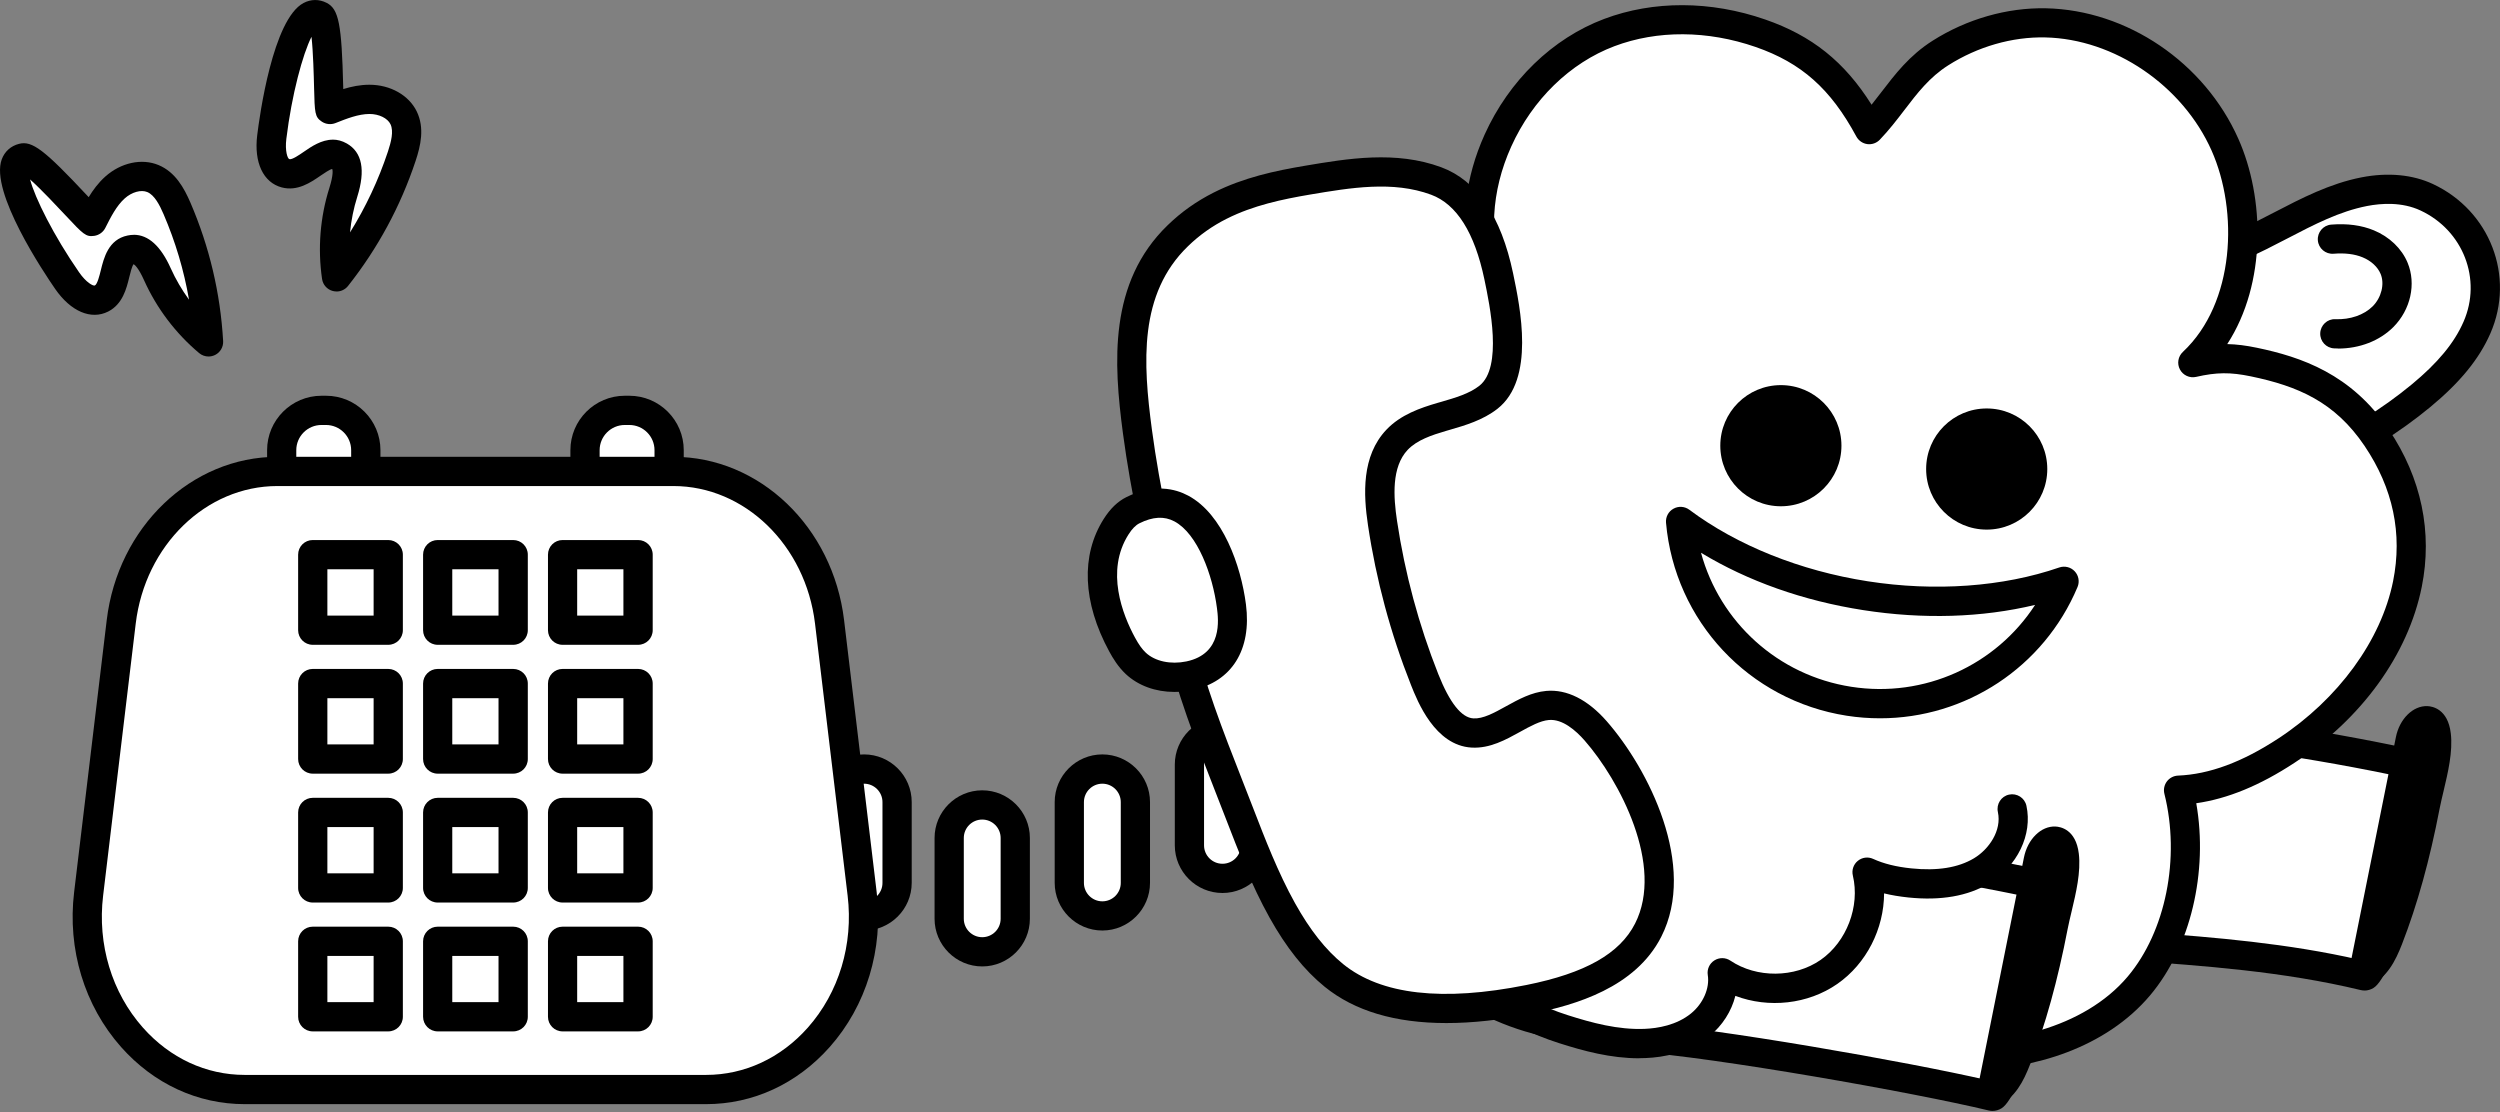 <svg width="690" height="307" viewBox="0 0 690 307" fill="none" xmlns="http://www.w3.org/2000/svg">
<rect x="0" y="0" width="690" height="307" fill="#808080" stroke="none"/>
<g clip-path="url(#clip0_6752_21180)">
<path d="M247.597 221.383C247.597 216.347 243.518 212.264 238.485 212.264C233.453 212.264 229.373 216.347 229.373 221.383V243.683C229.373 248.719 233.453 252.802 238.485 252.802C243.518 252.802 247.597 248.719 247.597 243.683V221.383Z" fill="white"/>
<path d="M238.478 256.823C231.229 256.823 225.324 250.919 225.324 243.669V221.37C225.324 214.12 231.229 208.216 238.478 208.216C245.728 208.216 251.632 214.12 251.632 221.37V243.669C251.632 250.919 245.728 256.823 238.478 256.823ZM238.478 216.299C235.681 216.299 233.394 218.572 233.394 221.383V243.683C233.394 246.48 235.667 248.767 238.478 248.767C241.289 248.767 243.562 246.494 243.562 243.683V221.383C243.562 218.586 241.289 216.299 238.478 216.299Z" fill="black"/>
<path d="M280.199 231.282C280.199 226.246 276.119 222.163 271.087 222.163C266.054 222.163 261.975 226.246 261.975 231.282V253.582C261.975 258.618 266.054 262.701 271.087 262.701C276.119 262.701 280.199 258.618 280.199 253.582V231.282Z" fill="white"/>
<path d="M271.093 266.736C263.844 266.736 257.939 260.831 257.939 253.582V231.282C257.939 224.033 263.844 218.128 271.093 218.128C278.343 218.128 284.247 224.033 284.247 231.282V253.582C284.247 260.831 278.343 266.736 271.093 266.736ZM271.093 226.198C268.296 226.198 266.009 228.471 266.009 231.282V253.582C266.009 256.379 268.282 258.666 271.093 258.666C273.904 258.666 276.177 256.393 276.177 253.582V231.282C276.177 228.485 273.904 226.198 271.093 226.198Z" fill="black"/>
<path d="M313.353 221.383C313.353 216.347 309.274 212.264 304.241 212.264C299.209 212.264 295.129 216.347 295.129 221.383V243.683C295.129 248.719 299.209 252.802 304.241 252.802C309.274 252.802 313.353 248.719 313.353 243.683V221.383Z" fill="white"/>
<path d="M304.248 256.823C296.998 256.823 291.094 250.919 291.094 243.669V221.37C291.094 214.12 296.998 208.216 304.248 208.216C311.497 208.216 317.402 214.12 317.402 221.37V243.669C317.402 250.919 311.497 256.823 304.248 256.823ZM304.248 216.299C301.45 216.299 299.164 218.572 299.164 221.383V243.683C299.164 246.48 301.437 248.767 304.248 248.767C307.059 248.767 309.332 246.494 309.332 243.683V221.383C309.332 218.586 307.059 216.299 304.248 216.299Z" fill="black"/>
<path d="M346.506 211.013C346.506 205.977 342.426 201.894 337.393 201.894C332.361 201.894 328.281 205.977 328.281 211.013V233.313C328.281 238.349 332.361 242.432 337.393 242.432C342.426 242.432 346.506 238.349 346.506 233.313V211.013Z" fill="white"/>
<path d="M337.4 246.467C330.151 246.467 324.246 240.563 324.246 233.313V211.013C324.246 203.764 330.151 197.859 337.4 197.859C344.649 197.859 350.554 203.764 350.554 211.013V233.313C350.554 240.563 344.649 246.467 337.4 246.467ZM337.4 205.929C334.602 205.929 332.316 208.202 332.316 211.013V233.313C332.316 236.111 334.589 238.397 337.4 238.397C340.211 238.397 342.484 236.124 342.484 233.313V211.013C342.484 208.216 340.211 205.929 337.4 205.929Z" fill="black"/>
<path d="M89.966 113.26H88.729C82.66 113.26 77.74 118.18 77.74 124.249V130.597C77.74 136.666 82.66 141.586 88.729 141.586H89.966C96.035 141.586 100.955 136.666 100.955 130.597V124.249C100.955 118.18 96.035 113.26 89.966 113.26Z" fill="white"/>
<path d="M89.98 145.621H88.742C80.457 145.621 73.719 138.882 73.719 130.597V124.249C73.719 115.964 80.457 109.226 88.742 109.226H89.98C98.265 109.226 105.003 115.964 105.003 124.249V130.597C105.003 138.882 98.265 145.621 89.98 145.621ZM88.729 117.295C84.895 117.295 81.775 120.416 81.775 124.249V130.597C81.775 134.43 84.895 137.551 88.729 137.551H89.966C93.799 137.551 96.92 134.43 96.92 130.597V124.249C96.92 120.416 93.799 117.295 89.966 117.295H88.729Z" fill="black"/>
<path d="M172.454 141.586H173.691C179.76 141.586 184.68 136.666 184.68 130.597V124.249C184.68 118.18 179.76 113.26 173.691 113.26H172.454C166.385 113.26 161.465 118.18 161.465 124.249V130.597C161.465 136.666 166.385 141.586 172.454 141.586Z" fill="white"/>
<path d="M173.69 145.621H172.453C164.168 145.621 157.43 138.882 157.43 130.597V124.249C157.43 115.964 164.168 109.226 172.453 109.226H173.69C181.976 109.226 188.714 115.964 188.714 124.249V130.597C188.714 138.882 181.976 145.621 173.69 145.621ZM172.453 117.295C168.62 117.295 165.5 120.416 165.5 124.249V130.597C165.5 134.43 168.62 137.551 172.453 137.551H173.69C177.524 137.551 180.644 134.43 180.644 130.597V124.249C180.644 120.416 177.524 117.295 173.69 117.295H172.453Z" fill="black"/>
<path d="M606.127 71.674C622.818 68.392 636.106 56.112 652.569 52.911C658.325 51.795 664.485 51.983 669.798 54.472C683.463 60.874 689.663 76.664 683.665 90.409C680.383 97.941 674.506 104.047 668.171 109.279C651.775 122.823 631.924 131.377 612.381 139.743" fill="white"/>
<path d="M612.367 143.765C610.807 143.765 609.314 142.85 608.655 141.317C607.781 139.272 608.722 136.892 610.78 136.017C629.825 127.853 649.516 119.42 665.588 106.146C672.824 100.174 677.397 94.646 679.952 88.768C685.05 77.081 679.845 63.604 668.076 58.103C662.952 55.696 657.222 56.099 653.335 56.852C645.682 58.345 638.715 61.963 631.331 65.81C623.705 69.777 615.837 73.866 606.907 75.628C604.714 76.058 602.603 74.633 602.172 72.44C601.742 70.262 603.168 68.136 605.36 67.706C613.161 66.173 620.182 62.514 627.619 58.654C635.192 54.727 643.019 50.652 651.802 48.944C659.078 47.531 665.897 48.177 671.506 50.8C687.256 58.184 694.223 76.274 687.35 92.01C684.256 99.084 678.971 105.554 670.726 112.373C653.752 126.387 633.524 135.063 613.954 143.442C613.443 143.67 612.892 143.765 612.367 143.765Z" fill="black"/>
<path d="M643.746 65.985C647.095 65.716 650.538 65.985 653.645 67.276C656.752 68.567 659.482 70.934 660.774 74.028C662.63 78.493 661.123 83.954 657.707 87.383C654.277 90.813 649.247 92.319 644.405 92.118" fill="white"/>
<path d="M645.294 96.179C644.944 96.179 644.594 96.179 644.245 96.152C642.012 96.058 640.29 94.175 640.385 91.956C640.479 89.737 642.348 87.975 644.581 88.096C648.629 88.257 652.462 86.939 654.857 84.545C657.278 82.124 658.206 78.358 657.049 75.601C656.242 73.664 654.44 71.997 652.099 71.028C649.894 70.114 647.19 69.777 644.07 70.033C641.851 70.208 639.9 68.553 639.726 66.334C639.551 64.115 641.205 62.165 643.424 61.99C647.836 61.64 651.79 62.165 655.193 63.577C659.483 65.352 662.886 68.607 664.5 72.521C666.921 78.358 665.334 85.487 660.559 90.275C656.753 94.081 651.239 96.206 645.294 96.206V96.179Z" fill="black"/>
<path d="M660.532 209.803C666.746 211.094 668.091 212.547 667.62 218.72C667.163 224.799 666.181 230.852 664.822 236.783C664.11 239.904 655.502 270.044 652.489 269.318C631.144 264.167 609.14 262.553 587.244 261.006C587.298 261.006 595.085 233.663 595.986 231.161C598.905 223.011 603.276 214.309 608.508 207.355C609.799 205.647 611.252 203.939 613.229 203.132C615.314 202.285 617.668 202.554 619.914 202.863C633.484 204.705 647.001 207.005 660.411 209.776C660.451 209.776 660.505 209.789 660.545 209.803H660.532Z" fill="white"/>
<path d="M652.595 273.38C652.246 273.38 651.896 273.34 651.546 273.259C630.188 268.108 608.238 266.547 587.001 265.055C586.974 265.055 586.947 265.055 586.907 265.055C584.687 264.88 583.033 262.943 583.208 260.724C583.235 260.361 583.316 259.997 583.437 259.675C583.638 259.029 584.607 255.64 585.642 252.075C588.884 240.858 591.614 231.43 592.179 229.83C595.461 220.67 600.101 211.834 605.266 204.961C606.906 202.769 608.83 200.59 611.695 199.42C614.855 198.128 618.083 198.572 620.437 198.895C634.035 200.738 647.753 203.078 661.203 205.849L661.351 205.876C669.663 207.611 672.259 210.933 671.64 219.043C671.183 225.068 670.201 231.349 668.749 237.711C668.681 238.02 660.746 269.17 655.097 272.667C654.317 273.151 653.456 273.393 652.595 273.393V273.38ZM592.515 257.348C611.116 258.679 631.614 260.387 651.21 264.893C654.142 259.271 659.939 240.038 660.894 235.895C662.266 229.924 663.18 224.046 663.611 218.424C663.826 215.532 663.476 215.008 663.463 214.994C663.396 214.9 662.884 214.43 659.724 213.771C659.697 213.771 659.67 213.771 659.656 213.771C646.314 211.027 632.77 208.713 619.361 206.898C617.828 206.683 615.918 206.427 614.748 206.898C613.699 207.328 612.676 208.552 611.735 209.803C607.108 215.963 602.751 224.248 599.792 232.546C599.254 234.053 595.595 246.736 593.403 254.322L592.529 257.361L592.515 257.348Z" fill="black"/>
<path d="M652.354 272.385C651.466 272.385 650.592 272.089 649.866 271.524C648.669 270.583 648.104 269.049 648.4 267.556L661.271 203.428C662.28 198.398 666.006 194.726 669.973 194.887C671.278 194.941 675.609 195.627 676.416 202.379C677.021 207.436 675.636 213.219 674.425 218.33C674.022 220.038 673.632 221.652 673.349 223.105C670.605 237.375 667.203 249.641 662.952 260.589C661.15 265.216 658.837 269.802 654.076 272.035C653.524 272.291 652.946 272.412 652.367 272.412L652.354 272.385Z" fill="black"/>
<path d="M353.042 106.159C363.143 84.532 389.276 70.046 411.388 78.91C401.139 51.876 417.682 18.964 444.138 8.998C457.466 3.968 472.382 4.506 485.859 9.173C500.277 14.163 508.777 22.569 515.892 35.79C522.725 28.648 526.612 20.296 535.542 14.633C544.15 9.159 554.318 6.093 564.553 6.308C585.374 6.752 605.454 20.538 614.076 39.946C622.468 58.843 620.599 85.675 605.212 100.08C611.386 98.668 615.797 98.614 622.038 99.918C636.402 102.904 647.364 108.055 655.958 120.833C677.599 152.978 659.347 188.593 631.049 207.153C622.092 213.031 611.977 217.658 601.271 218.088C605.764 235.963 602.253 257.967 590.337 272.116C577.896 286.87 555.018 292.976 536.457 290.757C517.829 288.524 502.523 278.222 491.266 263.239C488.226 267.489 484.702 270.34 480.089 273.138C474.292 276.648 467.998 279.311 461.474 281.087C448.67 284.57 434.884 284.637 422.04 280.804C400.386 274.335 382.134 257.012 373.822 235.694C369.962 225.795 368.859 214.376 371.105 203.966C372.276 198.519 374.454 193.3 377.494 188.687C380.601 183.979 384.125 179.433 388.819 176.3C377.871 178.452 366.398 171.081 359.243 163.011C345.484 147.504 344.596 124.276 353.042 106.172V106.159Z" fill="white"/>
<path d="M544.044 295.222C541.259 295.222 538.556 295.061 535.987 294.752C518.771 292.694 503.385 284.032 491.213 269.614C488.778 272.129 485.9 274.335 482.202 276.581C476.122 280.253 469.518 283.077 462.551 284.974C448.658 288.753 434.253 288.659 420.911 284.664C398.369 277.926 378.894 259.728 370.084 237.16C365.834 226.265 364.799 214.174 367.179 203.118C368.443 197.214 370.851 191.457 374.133 186.468C375.451 184.464 377.011 182.217 378.867 180.025C369.95 178.021 361.772 171.928 356.231 165.688C342.351 150.046 339.607 125.433 349.399 104.464C358.786 84.384 382.472 68.513 405.444 72.978C402.956 61.425 404.422 48.957 409.748 37.162C416.486 22.233 428.51 10.585 442.726 5.232C456.338 0.108 472.128 0.161 487.191 5.38C500.049 9.832 509.074 17 516.552 28.904C517.44 27.801 518.301 26.671 519.188 25.514C523.035 20.497 527.003 15.292 533.391 11.244C542.847 5.245 553.956 2.071 564.662 2.286C587.069 2.757 608.428 17.243 617.789 38.318C624.998 54.525 625.643 78.116 614.722 94.969C617.304 95.023 619.927 95.359 622.886 95.978C635.098 98.52 648.965 103.187 659.335 118.587C668.306 131.915 671.44 146.925 668.4 162.002C664.634 180.671 651.843 198.357 633.283 210.529C623.76 216.783 614.843 220.455 606.168 221.693C609.49 240.657 604.608 261.45 593.431 274.712C581.192 289.237 561.098 295.222 544.044 295.222ZM491.267 259.19C492.531 259.19 493.728 259.782 494.495 260.804C505.766 275.801 520.439 284.772 536.942 286.749C552.598 288.619 575.018 284.032 587.258 269.52C597.749 257.065 601.81 236.797 597.372 219.083C597.076 217.9 597.332 216.662 598.058 215.68C598.784 214.712 599.914 214.12 601.124 214.067C609.773 213.717 618.851 210.354 628.858 203.791C645.374 192.95 657.196 176.743 660.492 160.415C663.128 147.315 660.492 134.753 652.637 123.092C644.392 110.853 634.13 106.563 621.232 103.873C615.583 102.702 611.763 102.729 606.128 104.021C604.352 104.424 602.523 103.59 601.662 101.976C600.802 100.362 601.138 98.385 602.469 97.134C616.888 83.631 617.829 58.278 610.405 41.573C602.416 23.578 583.519 10.733 564.487 10.329C555.341 10.128 545.846 12.871 537.722 18.023C532.544 21.304 529.168 25.716 525.604 30.383C523.533 33.086 521.394 35.884 518.825 38.56C517.938 39.489 516.646 39.946 515.369 39.771C514.091 39.596 512.975 38.816 512.356 37.686C505.254 24.519 497.198 17.35 484.555 12.966C471.267 8.366 457.427 8.285 445.578 12.75C433.352 17.364 422.969 27.451 417.105 40.444C411.51 52.831 410.824 65.985 415.168 77.457C415.733 78.95 415.37 80.645 414.226 81.775C413.083 82.891 411.389 83.241 409.896 82.635C393.056 75.884 367.663 84.397 356.715 107.84C348.255 125.944 350.488 147.019 362.27 160.294C368.215 166.992 378.531 174.175 388.053 172.292C389.936 171.928 391.819 172.937 392.559 174.712C393.285 176.488 392.666 178.532 391.066 179.608C386.695 182.527 383.453 186.938 380.871 190.866C378.127 195.022 376.123 199.837 375.061 204.773C373.043 214.161 373.971 224.88 377.603 234.187C385.525 254.497 403.009 270.865 423.224 276.904C435.127 280.455 447.999 280.549 460.44 277.159C466.68 275.465 472.598 272.936 478.032 269.654C482.659 266.857 485.551 264.315 488.012 260.858C488.765 259.809 489.962 259.177 491.253 259.164H491.307L491.267 259.19Z" fill="black"/>
<path d="M491.521 139.73C500.754 139.73 508.239 132.245 508.239 123.012C508.239 113.778 500.754 106.293 491.521 106.293C482.288 106.293 474.803 113.778 474.803 123.012C474.803 132.245 482.288 139.73 491.521 139.73Z" fill="black"/>
<path d="M548.333 146.172C557.566 146.172 565.051 138.687 565.051 129.454C565.051 120.221 557.566 112.736 548.333 112.736C539.1 112.736 531.615 120.221 531.615 129.454C531.615 138.687 539.1 146.172 548.333 146.172Z" fill="black"/>
<path d="M463.842 143.912C466.021 168.593 484.729 189.548 510.297 193.542C535.879 197.537 560.075 183.266 569.665 160.429C554.036 165.822 534.91 167.53 514.843 164.41C494.776 161.276 477.076 153.812 463.842 143.912Z" fill="white"/>
<path d="M518.906 198.25C515.853 198.25 512.773 198.021 509.68 197.537C482.726 193.327 462.215 171.431 459.821 144.276C459.687 142.689 460.48 141.169 461.879 140.402C463.265 139.622 464.986 139.743 466.264 140.698C479.418 150.53 496.889 157.537 515.477 160.429C534.064 163.334 552.853 161.976 568.361 156.622C569.867 156.111 571.535 156.515 572.625 157.685C573.714 158.842 574.01 160.536 573.405 162.002C564.057 184.248 542.443 198.25 518.906 198.25ZM469.478 152.561C474.697 171.727 490.716 186.4 510.931 189.548C531.146 192.708 550.876 183.603 561.69 166.952C547.016 170.476 530.809 170.973 514.239 168.391C497.669 165.809 482.39 160.388 469.478 152.561Z" fill="black"/>
<path d="M517.237 236.111C530.808 237.953 544.325 240.253 557.735 243.024C557.775 243.024 557.829 243.037 557.869 243.051C564.083 244.342 565.428 245.795 564.957 251.968C564.5 258.047 563.518 264.1 562.16 270.031C561.447 273.151 552.839 303.292 549.826 302.566C528.481 297.415 473.324 287.758 451.428 286.211" fill="white"/>
<path d="M549.935 306.614C549.585 306.614 549.235 306.574 548.886 306.493C528.294 301.53 473.311 291.806 451.146 290.246C448.927 290.085 447.246 288.161 447.407 285.942C447.569 283.723 449.492 282.028 451.711 282.203C473.459 283.736 526.196 292.976 548.536 298.128C551.468 292.506 557.265 273.272 558.22 269.13C559.592 263.158 560.506 257.281 560.937 251.659C561.152 248.767 560.816 248.242 560.789 248.229C560.722 248.135 560.21 247.664 557.036 247.005C543.64 244.248 530.096 241.934 516.687 240.119C514.481 239.823 512.934 237.792 513.23 235.573C513.526 233.353 515.571 231.82 517.776 232.116C531.374 233.959 545.093 236.299 558.543 239.07L558.691 239.097C567.003 240.832 569.598 244.154 568.98 252.264C568.522 258.289 567.541 264.57 566.088 270.932C566.021 271.241 558.085 302.378 552.436 305.888C551.656 306.372 550.796 306.614 549.935 306.614Z" fill="black"/>
<path d="M549.692 305.619C548.804 305.619 547.93 305.323 547.204 304.758C546.007 303.817 545.442 302.284 545.738 300.791L558.609 236.662C559.618 231.632 563.316 227.933 567.311 228.122C568.616 228.175 572.947 228.861 573.753 235.613C574.359 240.67 572.973 246.454 571.763 251.551C571.359 253.259 570.969 254.873 570.687 256.326C567.943 270.596 564.54 282.862 560.29 293.81C558.488 298.437 556.175 303.023 551.413 305.242C550.862 305.498 550.284 305.619 549.705 305.619H549.692Z" fill="black"/>
<path d="M506.719 287.596C527.407 287.596 544.177 270.826 544.177 250.139C544.177 229.451 527.407 212.681 506.719 212.681C486.032 212.681 469.262 229.451 469.262 250.139C469.262 270.826 486.032 287.596 506.719 287.596Z" fill="white"/>
<path d="M369.398 206.992C369.735 208.512 370.098 210.032 370.488 211.538C378.692 242.728 399.351 273.824 431.442 284.046C438.772 286.386 446.277 288.336 454.078 288.027C459.512 287.812 465.04 286.305 469.263 282.876C473.486 279.446 476.176 273.891 475.329 268.525C483.99 274.335 496.216 274.241 504.797 268.283C513.365 262.324 517.722 250.905 515.302 240.751C519.014 242.446 523.062 243.293 527.124 243.723C533.889 244.423 541.044 243.885 546.882 240.388C552.719 236.904 556.808 229.924 555.355 223.28" fill="white"/>
<path d="M452.437 292.089C444.555 292.089 437.117 290.085 430.218 287.879C400.265 278.343 376.486 250.179 366.587 212.547C366.183 210.986 365.793 209.413 365.457 207.839C364.986 205.66 366.372 203.508 368.537 203.038C370.716 202.553 372.868 203.952 373.339 206.118C373.661 207.57 374.011 209.05 374.388 210.489C383.574 245.431 405.363 271.484 432.666 280.172C439.377 282.311 446.6 284.261 453.916 283.965C457.548 283.817 462.712 282.97 466.72 279.715C470.056 276.998 471.925 272.748 471.347 269.116C471.092 267.529 471.804 265.942 473.163 265.081C474.508 264.221 476.256 264.234 477.588 265.135C484.851 270.004 495.315 269.923 502.497 264.933C509.679 259.944 513.405 250.152 511.387 241.652C511.024 240.146 511.562 238.572 512.746 237.604C513.943 236.622 515.583 236.407 516.982 237.052C519.887 238.384 523.344 239.244 527.54 239.675C534.682 240.415 540.479 239.487 544.81 236.891C548.939 234.416 552.53 229.238 551.414 224.113C550.943 221.935 552.315 219.783 554.494 219.312C556.672 218.841 558.824 220.213 559.295 222.392C561.03 230.327 556.78 239.137 548.952 243.831C543.102 247.341 535.61 248.632 526.706 247.704C524.299 247.449 522.08 247.086 520.008 246.575C519.981 256.312 515.166 265.956 507.097 271.564C498.96 277.213 488.132 278.329 478.96 274.859C477.911 279.056 475.409 283.05 471.804 285.969C466.075 290.623 459.081 291.833 454.226 292.021C453.62 292.048 453.029 292.062 452.437 292.062V292.089Z" fill="black"/>
<path d="M336.769 56.758C332.64 58.843 328.726 61.519 325.094 65.043C310.057 79.582 311.389 100.026 313.931 119.098C316.459 138.062 320.992 156.69 325.229 175.331C329.089 192.359 335.854 208.283 342.175 224.638C345.672 233.69 349.196 242.782 353.931 251.269C357.67 257.993 362.229 264.395 368.214 269.237C382.592 280.885 405.08 279.231 422.107 275.814C434.952 273.232 448.953 268.417 454.898 256.729C463.681 239.473 451.952 214.9 440.399 201.72C436.983 197.806 432.316 194.255 427.138 194.712C420.103 195.344 413.58 202.715 406.412 202.311C399.431 201.921 395.383 193.031 393.204 187.557C387.689 173.663 383.789 159.138 381.583 144.356C380.4 136.381 380.05 127.235 385.591 121.384C388.819 117.981 393.459 116.381 397.952 115.063C402.444 113.745 407.138 112.534 410.823 109.629C419.175 103.066 415.584 85.406 413.674 76.274C411.549 66.092 407.03 53.866 396.391 49.939C384.946 45.702 372.491 47.76 360.897 49.71C352.276 51.163 344.179 53.019 336.809 56.745L336.769 56.758Z" fill="white"/>
<path d="M399.176 282.364C385.094 282.364 373.863 279.029 365.645 272.371C359.996 267.798 355.007 261.531 350.38 253.232C345.43 244.342 341.691 234.645 338.396 226.104C337.401 223.522 336.392 220.939 335.383 218.37C330.084 204.853 324.61 190.866 321.288 176.232C320.737 173.811 320.185 171.39 319.634 168.969C315.962 152.924 312.156 136.327 309.936 119.636C307.341 100.12 305.928 77.955 322.297 62.138C326.063 58.493 330.205 55.561 334.966 53.153C343.198 48.997 351.967 47.128 360.212 45.743C371.94 43.766 385.228 41.519 397.777 46.16C407.635 49.804 414.307 59.663 417.615 75.453C419.592 84.922 423.721 104.639 413.311 112.817C409.276 115.977 404.381 117.403 400.063 118.654L399.095 118.936C395.154 120.093 391.106 121.438 388.523 124.155C384.031 128.903 384.583 137.12 385.578 143.751C387.743 158.223 391.576 172.453 396.97 186.064C400.117 193.986 403.372 198.088 406.654 198.276C409.33 198.438 412.397 196.743 415.625 194.954C419.095 193.044 422.672 191.054 426.788 190.691C432.437 190.193 438.207 193.071 443.452 199.057C454.979 212.224 468.496 238.922 458.502 258.558C451.361 272.6 434.764 277.388 422.914 279.769C414.293 281.504 406.385 282.364 399.216 282.364H399.176ZM338.584 60.362C334.563 62.393 331.066 64.868 327.892 67.948C314.227 81.156 315.478 100.201 317.926 118.573C320.104 134.888 323.857 151.296 327.488 167.167C328.04 169.588 328.605 172.022 329.156 174.443C332.344 188.485 337.468 201.572 342.902 215.425C343.91 218.007 344.933 220.59 345.928 223.185C349.129 231.484 352.76 240.899 357.441 249.305C361.557 256.689 365.901 262.19 370.729 266.104C381.166 274.563 398.18 276.5 421.287 271.86C437.521 268.605 447.057 263.212 451.28 254.9C459.39 238.949 447.043 215.438 437.346 204.369C434.925 201.612 431.24 198.384 427.487 198.72C425.066 198.935 422.363 200.428 419.498 202.015C415.598 204.167 411.186 206.629 406.156 206.333C396.055 205.768 391.24 193.609 389.424 189.036C383.802 174.86 379.808 160.025 377.562 144.948C376.297 136.502 375.746 125.89 382.632 118.613C386.587 114.431 392.02 112.588 396.795 111.189L397.79 110.907C401.758 109.75 405.51 108.661 408.308 106.468C414.777 101.384 411.213 84.384 409.693 77.108C406.99 64.209 402.04 56.341 394.966 53.732C384.448 49.845 372.801 51.808 361.543 53.705C353.931 54.996 345.874 56.691 338.598 60.362H338.584Z" fill="black"/>
<path d="M312.667 140.833C310.717 141.814 309.224 143.523 308.054 145.379C301.558 155.641 304.261 167.853 309.708 177.887C310.744 179.783 311.914 181.639 313.501 183.105C317.348 186.696 323.145 187.584 328.282 186.508C338.06 184.45 341.1 176.663 339.89 167.329C338.222 154.43 330.085 132.144 312.667 140.833Z" fill="white"/>
<path d="M324.112 190.973C318.947 190.973 314.159 189.252 310.729 186.051C308.591 184.047 307.152 181.653 306.143 179.796C298.799 166.253 298.262 153.26 304.637 143.213C306.439 140.375 308.47 138.412 310.864 137.214C318.49 133.408 324.368 134.874 327.945 136.798C337.508 141.895 342.511 156.152 343.883 166.817C345.497 179.339 339.969 188.176 329.102 190.449C327.421 190.798 325.753 190.973 324.112 190.973ZM314.468 144.437C313.446 144.948 312.424 145.984 311.456 147.53C305.067 157.604 309.842 169.669 313.245 175.95C314.307 177.913 315.235 179.205 316.244 180.146C318.813 182.54 323.103 183.455 327.448 182.554C337.508 180.442 336.284 170.96 335.881 167.84C334.697 158.694 330.527 147.315 324.152 143.912C321.341 142.406 318.167 142.581 314.468 144.437Z" fill="black"/>
<path d="M228.969 171.632C226.118 147.867 207.678 130.113 185.876 130.113H76.556C54.741 130.113 36.301 147.88 33.463 171.632L24.465 246.723C21.035 275.33 41.304 300.71 67.558 300.71H194.874C221.141 300.71 241.396 275.317 237.967 246.723L228.969 171.632Z" fill="white"/>
<path d="M194.874 304.745H67.558C54.566 304.745 42.448 299.15 33.423 288.982C23.295 277.563 18.561 261.988 20.457 246.238L29.455 171.148C32.535 145.446 52.791 126.078 76.556 126.078H185.863C209.642 126.078 229.884 145.459 232.964 171.148L241.962 246.238C243.845 261.988 239.124 277.563 228.996 288.982C219.971 299.15 207.853 304.745 194.861 304.745H194.874ZM76.556 134.148C56.866 134.148 40.054 150.476 37.458 172.117L28.46 247.207C26.846 260.656 30.854 273.945 39.448 283.629C46.913 292.048 56.893 296.675 67.545 296.675H194.861C205.513 296.675 215.492 292.035 222.957 283.629C231.551 273.931 235.559 260.656 233.946 247.207L224.948 172.117C222.352 150.476 205.54 134.148 185.849 134.148H76.556Z" fill="black"/>
<path d="M107.154 153.085H86.32V173.919H107.154V153.085Z" fill="white"/>
<path d="M107.154 177.967H86.32C84.087 177.967 82.285 176.165 82.285 173.932V153.085C82.285 150.853 84.087 149.05 86.32 149.05H107.154C109.386 149.05 111.189 150.853 111.189 153.085V173.932C111.189 176.165 109.386 177.967 107.154 177.967ZM90.355 169.897H103.119V157.12H90.355V169.897Z" fill="black"/>
<path d="M141.627 153.085H120.793V173.919H141.627V153.085Z" fill="white"/>
<path d="M141.64 177.967H120.806C118.574 177.967 116.771 176.165 116.771 173.932V153.085C116.771 150.853 118.574 149.05 120.806 149.05H141.64C143.873 149.05 145.675 150.853 145.675 153.085V173.932C145.675 176.165 143.873 177.967 141.64 177.967ZM124.828 169.897H137.592V157.12H124.828V169.897Z" fill="black"/>
<path d="M176.111 153.085H155.277V173.919H176.111V153.085Z" fill="white"/>
<path d="M176.111 177.967H155.277C153.044 177.967 151.242 176.165 151.242 173.932V153.085C151.242 150.853 153.044 149.05 155.277 149.05H176.111C178.343 149.05 180.146 150.853 180.146 153.085V173.932C180.146 176.165 178.343 177.967 176.111 177.967ZM159.299 169.897H172.062V157.12H159.299V169.897Z" fill="black"/>
<path d="M107.154 188.66H86.32V209.494H107.154V188.66Z" fill="white"/>
<path d="M107.154 213.529H86.32C84.087 213.529 82.285 211.726 82.285 209.494V188.66C82.285 186.427 84.087 184.625 86.32 184.625H107.154C109.386 184.625 111.189 186.427 111.189 188.66V209.494C111.189 211.726 109.386 213.529 107.154 213.529ZM90.355 205.459H103.119V192.695H90.355V205.459Z" fill="black"/>
<path d="M141.627 188.66H120.793V209.494H141.627V188.66Z" fill="white"/>
<path d="M141.64 213.529H120.806C118.574 213.529 116.771 211.726 116.771 209.494V188.66C116.771 186.427 118.574 184.625 120.806 184.625H141.64C143.873 184.625 145.675 186.427 145.675 188.66V209.494C145.675 211.726 143.873 213.529 141.64 213.529ZM124.828 205.459H137.592V192.695H124.828V205.459Z" fill="black"/>
<path d="M176.111 188.66H155.277V209.494H176.111V188.66Z" fill="white"/>
<path d="M176.111 213.529H155.277C153.044 213.529 151.242 211.726 151.242 209.494V188.66C151.242 186.427 153.044 184.625 155.277 184.625H176.111C178.343 184.625 180.146 186.427 180.146 188.66V209.494C180.146 211.726 178.343 213.529 176.111 213.529ZM159.299 205.459H172.062V192.695H159.299V205.459Z" fill="black"/>
<path d="M107.154 224.221H86.32V245.055H107.154V224.221Z" fill="white"/>
<path d="M107.154 249.103H86.32C84.087 249.103 82.285 247.301 82.285 245.068V224.235C82.285 222.002 84.087 220.2 86.32 220.2H107.154C109.386 220.2 111.189 222.002 111.189 224.235V245.068C111.189 247.301 109.386 249.103 107.154 249.103ZM90.355 241.033H103.119V228.269H90.355V241.033Z" fill="black"/>
<path d="M141.627 224.221H120.793V245.055H141.627V224.221Z" fill="white"/>
<path d="M141.64 249.103H120.806C118.574 249.103 116.771 247.301 116.771 245.068V224.235C116.771 222.002 118.574 220.2 120.806 220.2H141.64C143.873 220.2 145.675 222.002 145.675 224.235V245.068C145.675 247.301 143.873 249.103 141.64 249.103ZM124.828 241.033H137.592V228.269H124.828V241.033Z" fill="black"/>
<path d="M176.111 224.221H155.277V245.055H176.111V224.221Z" fill="white"/>
<path d="M176.111 249.103H155.277C153.044 249.103 151.242 247.301 151.242 245.068V224.235C151.242 222.002 153.044 220.2 155.277 220.2H176.111C178.343 220.2 180.146 222.002 180.146 224.235V245.068C180.146 247.301 178.343 249.103 176.111 249.103ZM159.299 241.033H172.062V228.269H159.299V241.033Z" fill="black"/>
<path d="M107.154 259.796H86.32V280.629H107.154V259.796Z" fill="white"/>
<path d="M107.154 284.664H86.32C84.087 284.664 82.285 282.862 82.285 280.629V259.796C82.285 257.563 84.087 255.761 86.32 255.761H107.154C109.386 255.761 111.189 257.563 111.189 259.796V280.629C111.189 282.862 109.386 284.664 107.154 284.664ZM90.355 276.594H103.119V263.831H90.355V276.594Z" fill="black"/>
<path d="M141.627 259.796H120.793V280.629H141.627V259.796Z" fill="white"/>
<path d="M141.64 284.664H120.806C118.574 284.664 116.771 282.862 116.771 280.629V259.796C116.771 257.563 118.574 255.761 120.806 255.761H141.64C143.873 255.761 145.675 257.563 145.675 259.796V280.629C145.675 282.862 143.873 284.664 141.64 284.664ZM124.828 276.594H137.592V263.831H124.828V276.594Z" fill="black"/>
<path d="M176.111 259.796H155.277V280.629H176.111V259.796Z" fill="white"/>
<path d="M176.111 284.664H155.277C153.044 284.664 151.242 282.862 151.242 280.629V259.796C151.242 257.563 153.044 255.761 155.277 255.761H176.111C178.343 255.761 180.146 257.563 180.146 259.796V280.629C180.146 282.862 178.343 284.664 176.111 284.664ZM159.299 276.594H172.062V263.831H159.299V276.594Z" fill="black"/>
<path d="M74.982 37.821C74.511 41.708 75.009 46.819 78.788 47.814C84.087 49.213 88.943 40.363 93.704 43.093C96.851 44.895 95.829 49.589 94.74 53.059C92.372 60.564 91.727 68.607 92.87 76.395C100.738 66.455 106.871 55.131 110.866 43.106C112.009 39.663 112.964 35.79 111.39 32.522C109.749 29.119 105.728 27.397 101.949 27.411C98.169 27.411 94.565 28.823 91.054 30.208C90.382 30.477 91.162 5.837 88.311 4.371C80.51 0.363 75.614 32.643 74.982 37.807V37.821Z" fill="white"/>
<path d="M92.884 80.443C92.534 80.443 92.185 80.403 91.835 80.309C90.275 79.892 89.118 78.587 88.889 77C87.665 68.621 88.351 59.932 90.907 51.862C92.064 48.191 91.808 46.926 91.7 46.63C91.028 46.738 89.414 47.841 88.432 48.513C85.756 50.356 82.097 52.871 77.766 51.728C72.669 50.383 70.06 44.868 70.988 37.337C71.633 32.024 75.305 5.313 83.765 0.834C85.823 -0.256 88.082 -0.269 90.167 0.794C93.489 2.502 94.31 6.617 94.727 24.008C94.727 24.196 94.727 24.384 94.74 24.586C97 23.887 99.407 23.389 101.949 23.389H101.976C107.746 23.389 112.87 26.294 115.036 30.787C117.228 35.333 116.098 40.215 114.713 44.398C110.544 56.946 104.263 68.553 96.058 78.923C95.278 79.905 94.108 80.457 92.897 80.457L92.884 80.443ZM91.835 38.534C93.086 38.534 94.39 38.843 95.735 39.61C99.959 42.031 100.914 46.967 98.614 54.283C97.605 57.484 96.932 60.793 96.61 64.142C100.954 57.161 104.451 49.71 107.06 41.856C107.934 39.206 108.714 36.247 107.773 34.283C106.966 32.616 104.599 31.459 101.99 31.459C98.923 31.459 95.695 32.737 92.575 33.974C91.351 34.458 89.939 34.31 88.836 33.584C86.885 32.293 86.859 31.217 86.684 24.21C86.603 20.887 86.442 14.31 85.971 10.168C83.577 14.875 80.524 26.052 79.031 38.318C78.614 41.694 79.367 43.792 79.865 43.927C80.604 44.129 82.582 42.77 83.886 41.869C85.93 40.457 88.728 38.547 91.862 38.547L91.835 38.534Z" fill="black"/>
<path d="M18.534 77.457C20.766 80.672 24.546 84.155 28.029 82.393C32.925 79.918 30.665 70.073 36.032 68.944C39.583 68.204 41.936 72.387 43.429 75.695C46.657 82.877 51.526 89.32 57.551 94.377C56.825 81.721 53.866 69.186 48.849 57.551C47.41 54.216 45.541 50.692 42.192 49.293C38.708 47.841 34.552 49.24 31.741 51.755C28.93 54.27 27.168 57.726 25.46 61.089C25.137 61.734 9.334 42.824 6.227 43.618C-2.26 45.81 15.548 73.18 18.507 77.457H18.534Z" fill="white"/>
<path d="M57.565 98.398C56.637 98.398 55.709 98.076 54.969 97.457C48.486 92.023 43.227 85.07 39.757 77.336C38.184 73.826 37.148 73.059 36.865 72.911C36.435 73.436 35.964 75.332 35.682 76.489C34.915 79.636 33.853 83.953 29.858 85.984C25.151 88.365 19.542 85.984 15.225 79.744C12.185 75.346 -2.852 52.952 0.484 43.981C1.291 41.802 2.985 40.282 5.245 39.704C8.863 38.762 12.212 41.304 24.088 54.001C24.223 54.135 24.357 54.283 24.478 54.418C25.702 52.4 27.168 50.423 29.065 48.728C33.368 44.882 39.139 43.631 43.752 45.554C48.405 47.491 50.813 51.889 52.561 55.938C57.793 68.083 60.833 80.941 61.586 94.135C61.68 95.735 60.806 97.255 59.367 97.968C58.789 98.251 58.17 98.398 57.551 98.398H57.565ZM36.933 64.801C40.941 64.801 44.357 67.894 47.114 74.028C48.486 77.081 50.194 79.999 52.171 82.716C50.773 74.619 48.419 66.724 45.151 59.125C44.048 56.57 42.649 53.839 40.645 53.005C38.937 52.293 36.381 53.005 34.431 54.754C32.145 56.798 30.584 59.892 29.065 62.904C28.473 64.088 27.316 64.909 26.012 65.097C23.698 65.433 22.958 64.639 18.17 59.529C15.897 57.108 11.405 52.293 8.298 49.522C9.643 54.633 14.794 65.003 21.829 75.157C23.765 77.955 25.716 79.017 26.186 78.789C26.872 78.439 27.451 76.112 27.827 74.579C28.661 71.203 29.898 66.106 35.198 65.003C35.789 64.882 36.368 64.814 36.933 64.814V64.801Z" fill="black"/>
</g>
<defs>
<clipPath id="clip0_6752_21180">
<rect width="690" height="306.614" fill="white"/>
</clipPath>
</defs>
</svg>
